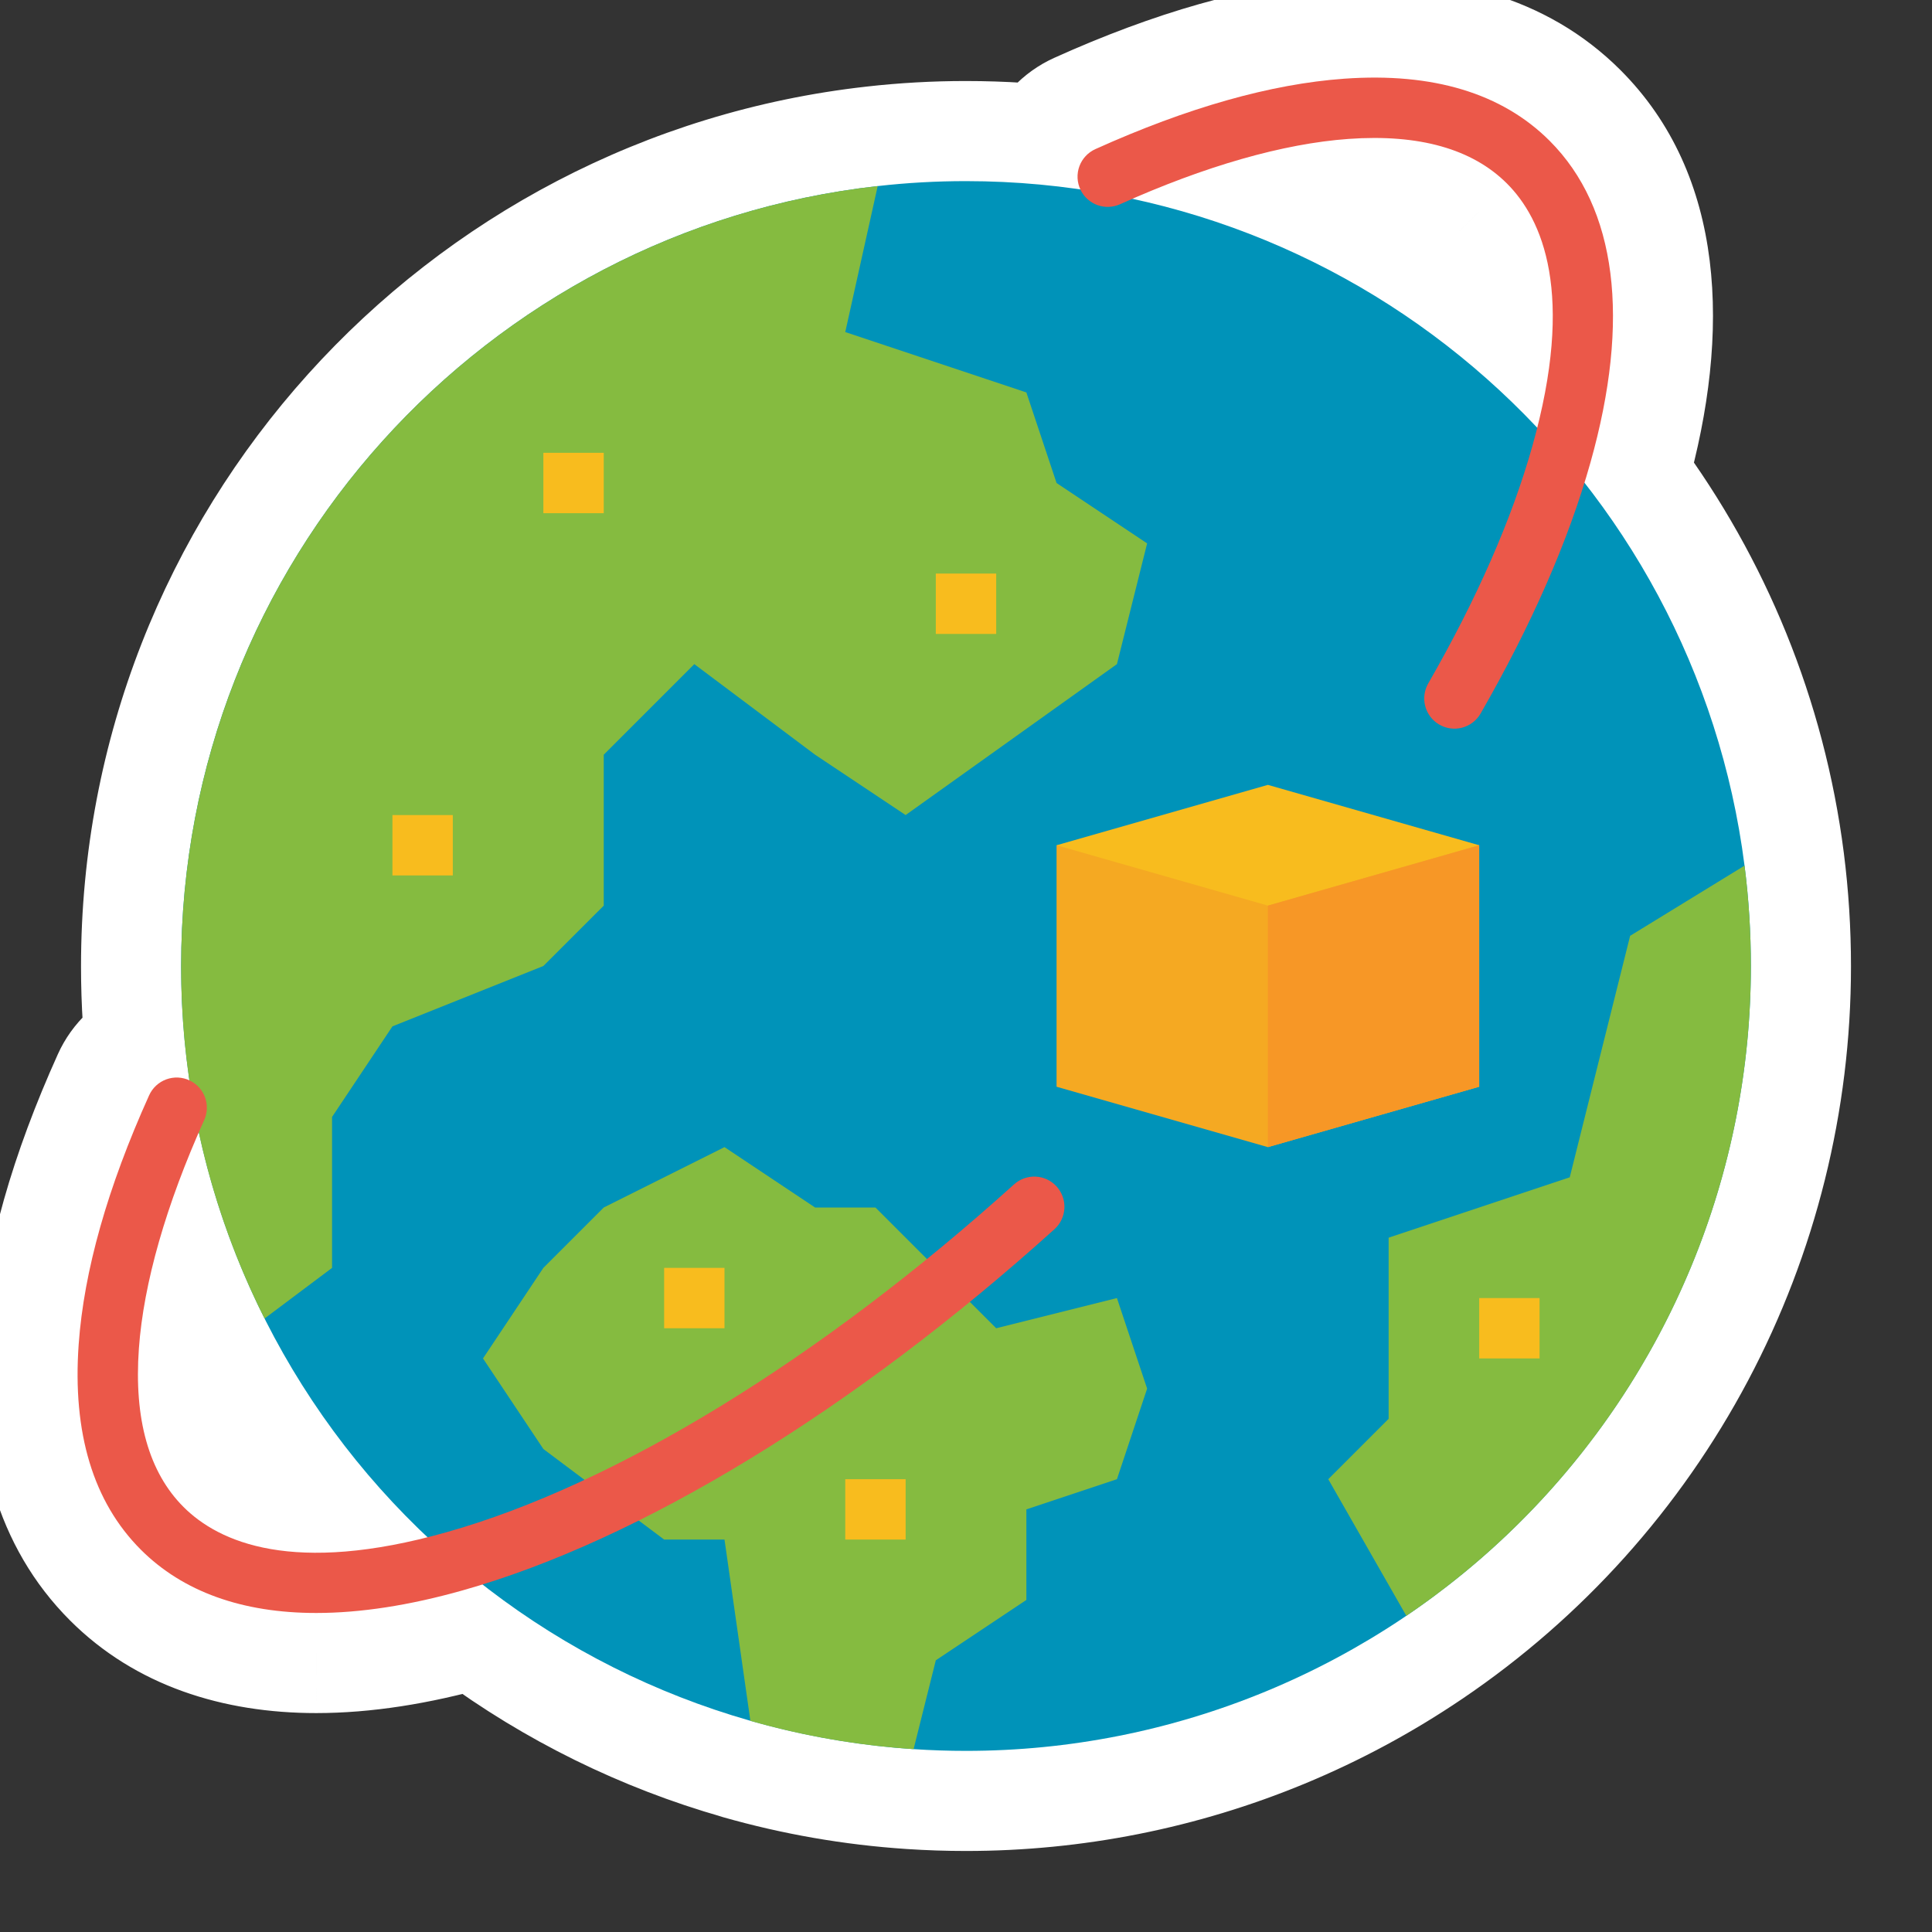 <?xml version="1.0" encoding="UTF-8"?> <svg xmlns="http://www.w3.org/2000/svg" width="193" height="193" viewBox="0 0 193 193" fill="none"><rect x="0" y="0" width="193" height="193" fill="#333333" stroke="none"/> <g clip-path="url(#clip0)"> <mask id="path-1-outside-1" maskUnits="userSpaceOnUse" x="-2.251" y="-2.249" width="188" height="188" fill="black"> <rect fill="white" x="-2.251" y="-2.249" width="188" height="188"></rect> <path fill-rule="evenodd" clip-rule="evenodd" d="M174.273 86.473C174.273 86.473 174.273 86.473 174.273 86.473C172.536 72.879 167.321 60.374 159.546 49.878C158.77 48.83 158.522 47.48 158.875 46.225V46.225C162.917 31.893 161.51 20.774 154.807 14.071C150.053 9.317 143.151 7.229 134.289 7.861C126.965 8.385 118.613 10.749 109.425 14.896C109.057 15.061 108.726 15.298 108.452 15.593C108.177 15.888 107.964 16.235 107.825 16.614C107.687 16.993 107.626 17.395 107.645 17.798V17.798C107.669 18.297 107.265 18.825 106.77 18.76C103.409 18.32 99.981 18.094 96.5 18.094C93.553 18.092 90.608 18.257 87.679 18.588C48.525 22.968 18.094 56.177 18.094 96.5L18.094 96.58C18.092 99.997 18.314 103.401 18.756 106.77C18.821 107.265 18.295 107.668 17.797 107.644V107.644C17.394 107.625 16.991 107.686 16.613 107.825C16.234 107.963 15.887 108.176 15.592 108.451C15.296 108.726 15.059 109.057 14.894 109.425C10.747 118.612 8.383 126.964 7.86 134.288C7.226 143.148 9.315 150.052 14.068 154.806C18.273 159.01 24.214 161.131 31.596 161.131C35.984 161.13 40.882 160.381 46.223 158.871V158.871C47.465 158.521 48.8 158.766 49.838 159.533C57.404 165.133 65.915 169.32 74.955 171.899C74.958 171.9 74.96 171.902 74.96 171.905V171.905C74.961 171.908 74.963 171.91 74.965 171.911C80.263 173.42 85.705 174.365 91.201 174.729L91.264 174.733C92.996 174.848 94.741 174.906 96.5 174.906C106.797 174.909 116.994 172.883 126.508 168.944C131.422 166.909 136.104 164.384 140.486 161.415C140.486 161.415 140.487 161.415 140.487 161.416V161.416C140.487 161.416 140.487 161.416 140.487 161.416C151.095 154.235 159.781 144.562 165.781 133.245C171.772 121.947 174.904 109.355 174.906 96.568L174.906 96.5C174.907 93.148 174.696 89.799 174.273 86.474C174.273 86.474 174.273 86.474 174.273 86.473V86.473ZM37.873 154.577C39.983 154.238 40.683 151.633 39.223 150.072V150.072C34.042 144.533 29.739 138.322 26.398 131.654C25.768 130.4 25.173 129.131 24.613 127.849C22.67 123.399 15.976 123.054 14.923 127.794C14.382 130.231 14.029 132.547 13.874 134.717C13.371 141.755 14.871 147.079 18.332 150.54C21.305 153.512 27.028 156.324 37.873 154.577ZM150.541 18.335C153.111 20.905 155.56 25.529 155.049 33.74C154.803 37.68 149.962 39.011 146.941 36.469C141.222 31.659 134.806 27.651 127.865 24.618C123.415 22.674 123.069 15.975 127.81 14.923C130.242 14.383 132.553 14.032 134.718 13.877C141.756 13.375 147.08 14.874 150.541 18.335Z"></path> </mask> <path fill-rule="evenodd" clip-rule="evenodd" d="M174.273 86.473C174.273 86.473 174.273 86.473 174.273 86.473C172.536 72.879 167.321 60.374 159.546 49.878C158.77 48.83 158.522 47.48 158.875 46.225V46.225C162.917 31.893 161.51 20.774 154.807 14.071C150.053 9.317 143.151 7.229 134.289 7.861C126.965 8.385 118.613 10.749 109.425 14.896C109.057 15.061 108.726 15.298 108.452 15.593C108.177 15.888 107.964 16.235 107.825 16.614C107.687 16.993 107.626 17.395 107.645 17.798V17.798C107.669 18.297 107.265 18.825 106.77 18.76C103.409 18.32 99.981 18.094 96.5 18.094C93.553 18.092 90.608 18.257 87.679 18.588C48.525 22.968 18.094 56.177 18.094 96.5L18.094 96.58C18.092 99.997 18.314 103.401 18.756 106.77C18.821 107.265 18.295 107.668 17.797 107.644V107.644C17.394 107.625 16.991 107.686 16.613 107.825C16.234 107.963 15.887 108.176 15.592 108.451C15.296 108.726 15.059 109.057 14.894 109.425C10.747 118.612 8.383 126.964 7.86 134.288C7.226 143.148 9.315 150.052 14.068 154.806C18.273 159.01 24.214 161.131 31.596 161.131C35.984 161.13 40.882 160.381 46.223 158.871V158.871C47.465 158.521 48.8 158.766 49.838 159.533C57.404 165.133 65.915 169.32 74.955 171.899C74.958 171.9 74.96 171.902 74.96 171.905V171.905C74.961 171.908 74.963 171.91 74.965 171.911C80.263 173.42 85.705 174.365 91.201 174.729L91.264 174.733C92.996 174.848 94.741 174.906 96.5 174.906C106.797 174.909 116.994 172.883 126.508 168.944C131.422 166.909 136.104 164.384 140.486 161.415C140.486 161.415 140.487 161.415 140.487 161.416V161.416C140.487 161.416 140.487 161.416 140.487 161.416C151.095 154.235 159.781 144.562 165.781 133.245C171.772 121.947 174.904 109.355 174.906 96.568L174.906 96.5C174.907 93.148 174.696 89.799 174.273 86.474C174.273 86.474 174.273 86.474 174.273 86.473V86.473ZM37.873 154.577C39.983 154.238 40.683 151.633 39.223 150.072V150.072C34.042 144.533 29.739 138.322 26.398 131.654C25.768 130.4 25.173 129.131 24.613 127.849C22.67 123.399 15.976 123.054 14.923 127.794C14.382 130.231 14.029 132.547 13.874 134.717C13.371 141.755 14.871 147.079 18.332 150.54C21.305 153.512 27.028 156.324 37.873 154.577ZM150.541 18.335C153.111 20.905 155.56 25.529 155.049 33.74C154.803 37.68 149.962 39.011 146.941 36.469C141.222 31.659 134.806 27.651 127.865 24.618C123.415 22.674 123.069 15.975 127.81 14.923C130.242 14.383 132.553 14.032 134.718 13.877C141.756 13.375 147.08 14.874 150.541 18.335Z" fill="#F8BC1E"></path> <path d="M154.807 14.071L161.878 7L161.878 7L154.807 14.071ZM134.289 7.861L133.578 -2.114L133.576 -2.113L134.289 7.861ZM109.425 14.896L113.522 24.018L113.53 24.015L113.539 24.011L109.425 14.896ZM108.452 15.593L101.133 8.779L101.133 8.779L108.452 15.593ZM107.825 16.614L98.434 13.179L98.434 13.179L107.825 16.614ZM96.5 18.094L96.495 28.094H96.5V18.094ZM87.679 18.588L88.791 28.526L88.8 28.524L87.679 18.588ZM18.094 96.5L28.094 96.501V96.5H18.094ZM18.094 96.58L28.094 96.585L28.094 96.581L18.094 96.58ZM16.613 107.825L13.177 98.433L13.177 98.433L16.613 107.825ZM15.592 108.451L8.777 101.133L8.777 101.133L15.592 108.451ZM14.894 109.425L24.009 113.539L24.013 113.529L24.017 113.52L14.894 109.425ZM7.86 134.288L-2.115 133.575L-2.115 133.575L7.86 134.288ZM14.068 154.806L6.996 161.876L6.998 161.878L14.068 154.806ZM31.596 161.131L31.596 171.131L31.597 171.131L31.596 161.131ZM91.201 174.729L91.868 164.751L91.862 164.751L91.201 174.729ZM91.264 174.733L90.598 184.711L90.598 184.711L91.264 174.733ZM96.5 174.906L96.503 164.906H96.5V174.906ZM126.508 168.944L122.682 159.704L122.682 159.704L126.508 168.944ZM165.781 133.245L174.616 137.929L174.616 137.929L165.781 133.245ZM174.906 96.568L164.906 96.566L164.906 96.566L174.906 96.568ZM174.906 96.5L164.906 96.497L164.906 96.498L174.906 96.5ZM26.398 131.654L35.338 127.174L35.334 127.166L26.398 131.654ZM13.874 134.717L23.849 135.43L23.849 135.43L13.874 134.717ZM18.332 150.54L11.262 157.612L11.262 157.612L18.332 150.54ZM150.541 18.335L143.47 25.407L143.471 25.407L150.541 18.335ZM134.718 13.877L134.006 3.903L134.006 3.903L134.718 13.877ZM127.865 24.618L123.861 33.782L127.865 24.618ZM155.049 33.74L145.068 33.118L155.049 33.74ZM18.756 106.77L28.671 105.47L18.756 106.77ZM37.873 154.577L39.462 164.45L37.873 154.577ZM140.486 161.415L134.877 153.137L140.486 161.415ZM174.273 86.474L184.193 85.213L174.273 86.474ZM74.955 171.899L77.698 162.283L74.955 171.899ZM174.273 86.473L164.354 87.74L174.273 86.473ZM159.546 49.878L167.582 43.926L159.546 49.878ZM49.838 159.533L55.786 151.495L49.838 159.533ZM74.965 171.911L72.225 181.528L74.965 171.911ZM140.487 161.416L146.092 169.697L140.487 161.416ZM106.77 18.76L105.473 28.676L106.77 18.76ZM151.511 55.83C158.296 64.99 162.84 75.891 164.354 87.74L184.192 85.206C182.233 69.867 176.346 55.757 167.582 43.926L151.511 55.83ZM147.736 21.142C150.625 24.032 152.911 30.53 149.251 43.511L168.5 48.939C172.923 33.255 172.395 17.517 161.878 7L147.736 21.142ZM135 17.836C141.958 17.34 145.642 19.048 147.736 21.142L161.878 7C154.464 -0.415 144.343 -2.881 133.578 -2.114L135 17.836ZM113.539 24.011C122.027 20.18 129.203 18.25 135.002 17.836L133.576 -2.113C124.727 -1.481 115.199 1.319 105.312 5.781L113.539 24.011ZM115.77 22.408C115.136 23.089 114.371 23.637 113.522 24.018L105.329 5.773C103.744 6.485 102.317 7.507 101.133 8.779L115.77 22.408ZM117.217 20.05C116.897 20.924 116.405 21.726 115.771 22.407L101.133 8.779C99.949 10.051 99.031 11.547 98.434 13.179L117.217 20.05ZM117.633 17.315C117.678 18.245 117.537 19.175 117.217 20.049L98.434 13.179C97.837 14.811 97.573 16.546 97.657 18.281L117.633 17.315ZM96.5 28.094C99.546 28.094 102.541 28.292 105.473 28.676L108.066 8.845C104.277 8.349 100.416 8.094 96.5 8.094V28.094ZM88.8 28.524C91.355 28.236 93.924 28.093 96.495 28.094L96.505 8.094C93.181 8.092 89.861 8.278 86.558 8.651L88.8 28.524ZM28.094 96.5C28.094 61.326 54.642 32.346 88.791 28.526L86.568 8.65C42.409 13.59 8.094 51.028 8.094 96.5H28.094ZM28.094 96.581L28.094 96.501L8.094 96.499L8.094 96.579L28.094 96.581ZM28.671 105.47C28.286 102.532 28.092 99.564 28.094 96.585L8.094 96.574C8.092 100.429 8.343 104.269 8.841 108.07L28.671 105.47ZM20.048 117.216C19.174 117.536 18.244 117.677 17.313 117.632L18.28 97.656C16.544 97.572 14.809 97.836 13.177 98.433L20.048 117.216ZM22.407 115.769C21.725 116.404 20.923 116.896 20.049 117.216L13.177 98.433C11.545 99.031 10.049 99.948 8.777 101.133L22.407 115.769ZM24.017 113.52C23.636 114.369 23.088 115.134 22.407 115.769L8.777 101.133C7.505 102.317 6.483 103.744 5.771 105.33L24.017 113.52ZM17.834 135.001C18.249 129.202 20.178 122.026 24.009 113.539L5.78 105.311C1.317 115.198 -1.482 124.726 -2.115 133.575L17.834 135.001ZM21.14 147.736C19.046 145.641 17.337 141.955 17.834 135.001L-2.115 133.575C-2.884 144.342 -0.415 154.463 6.996 161.876L21.14 147.736ZM31.596 151.131C26.146 151.131 23.014 149.609 21.138 147.734L6.998 161.878C13.533 168.411 22.282 171.131 31.596 171.131V151.131ZM43.503 149.248C38.84 150.566 34.871 151.13 31.596 151.131L31.597 171.131C37.097 171.13 42.924 170.196 48.944 168.494L43.503 149.248ZM77.698 162.283C69.812 160.033 62.387 156.38 55.786 151.495L43.889 167.571C52.421 173.886 62.018 178.608 72.212 181.516L77.698 162.283ZM91.862 164.751C87.07 164.433 82.325 163.61 77.706 162.294L72.225 181.528C78.201 183.231 84.34 184.296 90.541 184.707L91.862 164.751ZM91.931 164.755L91.868 164.751L90.535 184.706L90.598 184.711L91.931 164.755ZM96.5 164.906C94.96 164.906 93.437 164.856 91.93 164.755L90.598 184.711C92.554 184.841 94.522 184.906 96.5 184.906V164.906ZM122.682 159.704C114.382 163.141 105.486 164.909 96.503 164.906L96.497 184.906C108.108 184.909 119.606 182.625 130.334 178.183L122.682 159.704ZM134.877 153.137C131.054 155.727 126.97 157.929 122.682 159.704L130.334 178.183C135.875 175.889 141.154 173.042 146.095 169.694L134.877 153.137ZM156.946 128.56C151.712 138.433 144.136 146.871 134.882 153.134L146.092 169.697C158.055 161.6 167.849 150.692 174.616 137.929L156.946 128.56ZM164.906 96.566C164.905 107.721 162.172 118.705 156.946 128.56L174.616 137.929C181.371 125.189 184.904 110.989 184.906 96.569L164.906 96.566ZM164.906 96.498L164.906 96.566L184.906 96.57L184.906 96.502L164.906 96.498ZM164.353 87.735C164.722 90.641 164.907 93.568 164.906 96.497L184.906 96.503C184.907 92.728 184.669 88.957 184.193 85.213L164.353 87.735ZM17.457 136.134C21.225 143.653 26.078 150.658 31.919 156.903L46.526 143.242C42.007 138.409 38.253 132.991 35.338 127.174L17.457 136.134ZM15.448 131.85C16.08 133.297 16.751 134.728 17.462 136.143L35.334 127.166C34.785 126.072 34.266 124.966 33.778 123.848L15.448 131.85ZM23.849 135.43C23.964 133.821 24.233 131.995 24.685 129.963L5.161 125.625C4.53 128.467 4.095 131.274 3.9 134.005L23.849 135.43ZM25.403 143.469C24.769 142.835 23.459 140.887 23.849 135.43L3.9 134.004C3.283 142.623 4.973 151.323 11.262 157.612L25.403 143.469ZM36.282 144.705C31.951 145.402 29.28 145.087 27.767 144.677C26.321 144.285 25.676 143.741 25.403 143.469L11.262 157.612C16.989 163.338 26.193 166.587 39.462 164.45L36.282 144.705ZM165.029 34.361C165.694 23.699 162.484 16.136 157.612 11.264L143.471 25.407C143.72 25.657 144.145 26.17 144.504 27.203C144.874 28.267 145.255 30.123 145.068 33.118L165.029 34.361ZM123.861 33.782C129.911 36.425 135.51 39.921 140.504 44.122L153.378 28.816C146.934 23.396 139.7 18.876 131.869 15.455L123.861 33.782ZM134.006 3.903C131.281 4.097 128.48 4.531 125.643 5.16L129.977 24.685C132.004 24.235 133.825 23.967 135.431 23.852L134.006 3.903ZM157.613 11.264C151.324 4.976 142.623 3.287 134.006 3.903L135.431 23.852C140.888 23.462 142.836 24.772 143.47 25.407L157.613 11.264ZM131.869 15.455C133.558 16.193 134.353 17.757 134.388 19.191C134.407 19.985 134.215 21.158 133.384 22.345C132.47 23.65 131.156 24.424 129.977 24.685L125.643 5.16C117.743 6.914 114.25 13.797 114.394 19.681C114.529 25.214 117.722 31.099 123.861 33.782L131.869 15.455ZM145.068 33.118C145.137 32.011 145.577 30.791 146.439 29.763C147.255 28.79 148.223 28.251 149.044 27.993C150.593 27.508 152.202 27.827 153.378 28.816L140.504 44.122C144.701 47.652 150.241 48.578 155.027 47.077C160.079 45.494 164.617 40.984 165.029 34.361L145.068 33.118ZM33.778 123.848C31.097 117.708 25.213 114.513 19.679 114.378C13.793 114.234 6.915 117.729 5.161 125.625L24.685 129.963C24.423 131.14 23.65 132.454 22.346 133.367C21.159 134.199 19.985 134.392 19.19 134.372C17.751 134.337 16.186 133.54 15.448 131.85L33.778 123.848ZM8.841 108.07C8.329 104.169 10.28 101.27 11.968 99.819C13.598 98.418 15.813 97.537 18.28 97.656L17.313 117.632C20.278 117.776 23.006 116.705 25.007 114.984C27.067 113.214 29.248 109.866 28.671 105.47L8.841 108.07ZM31.919 156.903C30.121 154.98 29.61 152.329 30.278 150.011C30.982 147.57 33.131 145.212 36.282 144.705L39.462 164.45C50.824 162.62 52.499 149.627 46.526 143.242L31.919 156.903ZM146.095 169.694C141.259 172.971 134.655 171.422 131.781 166.336L149.192 156.495C146.318 151.409 139.714 149.86 134.877 153.137L146.095 169.694ZM184.193 85.213C184.269 85.81 184.291 86.412 184.258 87.013L164.288 85.934C164.255 86.535 164.277 87.138 164.353 87.735L184.193 85.213ZM72.212 181.516C68.422 180.434 65.619 177.226 65.061 173.32L84.86 170.49C84.3 166.579 81.494 163.365 77.698 162.283L72.212 181.516ZM164.354 87.74C164.277 87.143 164.255 86.539 164.288 85.934L184.258 87.013C184.291 86.408 184.269 85.803 184.192 85.206L164.354 87.74ZM167.582 43.926C168.647 45.363 168.986 47.21 168.502 48.931L149.248 43.519C148.059 47.75 148.893 52.297 151.511 55.83L167.582 43.926ZM48.933 168.497C47.201 168.984 45.339 168.645 43.889 167.571L55.786 151.495C52.262 148.887 47.73 148.058 43.513 149.245L48.933 168.497ZM65.061 173.32C65.62 177.229 68.425 180.445 72.225 181.528L77.706 162.294C81.5 163.375 84.302 166.586 84.86 170.49L65.061 173.32ZM131.781 166.336C134.657 171.424 141.259 172.968 146.092 169.697L134.882 153.134C139.715 149.863 146.317 151.407 149.192 156.495L131.781 166.336ZM97.657 18.281C97.538 15.817 98.417 13.604 99.817 11.975C101.266 10.288 104.163 8.334 108.066 8.845L105.473 28.676C109.872 29.251 113.219 27.066 114.988 25.006C116.707 23.005 117.777 20.278 117.633 17.315L97.657 18.281Z" fill="white" mask="url(#path-1-outside-1)"></path> <path d="M174.906 96.5C174.909 106.797 172.883 116.994 168.944 126.508C165.004 136.022 159.229 144.666 151.948 151.948C144.666 159.229 136.022 165.004 126.508 168.944C116.994 172.883 106.797 174.909 96.5 174.906C94.741 174.906 92.996 174.848 91.264 174.733C71.416 173.417 52.811 164.6 39.223 150.072C25.635 135.544 18.081 116.392 18.094 96.5C18.094 56.177 48.525 22.968 87.679 18.588C90.608 18.257 93.553 18.092 96.5 18.094C136.408 18.094 169.346 47.903 174.273 86.473C174.696 89.799 174.907 93.148 174.906 96.5V96.5Z" fill="#0093B9"></path> <path d="M174.906 96.501C174.915 109.311 171.782 121.927 165.781 133.245C159.781 144.563 151.095 154.235 140.487 161.416L132.688 147.766L138.719 141.735V123.641L156.812 117.61L162.844 93.485L174.273 86.474C174.696 89.799 174.907 93.148 174.906 96.501V96.501Z" fill="#85BB40"></path> <path d="M114.594 54.282L111.578 66.344L90.469 81.422L81.422 75.391L69.359 66.344L60.313 75.391V90.469L54.281 96.5L39.203 102.532L33.172 111.578V126.657L26.428 131.715C20.93 120.792 18.075 108.73 18.094 96.5C18.094 56.178 48.525 22.968 87.679 18.588L84.438 33.172L102.531 39.203L105.547 48.25L114.594 54.282Z" fill="#85BB40"></path> <path d="M114.594 138.719L111.578 147.766L102.531 150.781V159.828L93.484 165.859L91.264 174.733C85.745 174.372 80.28 173.426 74.961 171.909L72.375 153.797H66.344L54.281 144.75L48.25 135.703L54.281 126.656L60.312 120.625L72.375 114.594L81.422 120.625H87.453L99.516 132.687L111.578 129.672L114.594 138.719Z" fill="#85BB40"></path> <path d="M105.547 84.438V108.562L126.656 114.594L147.766 108.562V84.438H105.547Z" fill="#F5A922"></path> <path d="M105.547 84.438L126.656 78.406L147.766 84.438L126.656 90.469L105.547 84.438Z" fill="#F8BC1E"></path> <path d="M126.656 90.469V114.594L147.766 108.562V84.438L126.656 90.469Z" fill="#F79726"></path> <path d="M143.737 72.36C143.059 71.952 142.569 71.293 142.372 70.527C142.174 69.761 142.285 68.947 142.682 68.262C147.531 59.824 151.021 51.871 153.069 44.59C157.383 29.293 154.076 21.869 150.541 18.335C147.08 14.874 141.756 13.375 134.718 13.877C128.197 14.343 120.351 16.591 111.888 20.403C111.171 20.725 110.358 20.754 109.62 20.485C108.883 20.215 108.279 19.669 107.939 18.961V18.959C107.765 18.596 107.665 18.201 107.645 17.798C107.626 17.395 107.687 16.993 107.825 16.614C107.964 16.235 108.177 15.888 108.452 15.593C108.726 15.298 109.057 15.061 109.425 14.896C118.613 10.749 126.965 8.385 134.289 7.861C143.151 7.229 150.053 9.317 154.807 14.071C161.51 20.774 162.917 31.893 158.875 46.225C156.692 53.99 153.004 62.408 147.901 71.287C147.701 71.633 147.433 71.936 147.114 72.178C146.796 72.42 146.432 72.596 146.044 72.696C145.657 72.796 145.253 72.818 144.857 72.76C144.461 72.702 144.08 72.566 143.737 72.36V72.36Z" fill="#EB5849"></path> <path d="M31.596 161.131C24.214 161.131 18.273 159.01 14.068 154.806C9.315 150.052 7.226 143.148 7.86 134.288C8.383 126.964 10.747 118.612 14.894 109.425C15.059 109.057 15.296 108.726 15.592 108.451C15.887 108.176 16.234 107.963 16.613 107.825C16.991 107.686 17.394 107.625 17.797 107.644C18.2 107.664 18.594 107.764 18.958 107.938C19.665 108.278 20.212 108.882 20.481 109.619C20.751 110.357 20.721 111.17 20.4 111.886C16.588 120.35 14.34 128.196 13.874 134.717C13.371 141.755 14.871 147.079 18.332 150.54C21.866 154.074 29.291 157.381 44.588 153.068C61.491 148.31 82.036 135.701 101.302 118.313C101.89 117.783 102.664 117.505 103.455 117.54C104.246 117.575 104.992 117.921 105.53 118.502C105.802 118.795 106.012 119.14 106.149 119.516C106.287 119.891 106.348 120.291 106.33 120.69C106.311 121.09 106.214 121.481 106.043 121.843C105.872 122.205 105.631 122.529 105.334 122.796C85.398 140.783 63.983 153.871 46.223 158.871C40.882 160.381 35.984 161.13 31.596 161.131V161.131Z" fill="#EB5849"></path> <path d="M93.484 57.297H99.516V63.328H93.484V57.297Z" fill="#F8BC1E"></path> <path d="M54.281 45.234H60.312V51.266H54.281V45.234Z" fill="#F8BC1E"></path> <path d="M39.203 81.422H45.234V87.453H39.203V81.422Z" fill="#F8BC1E"></path> <path d="M66.344 126.656H72.375V132.688H66.344V126.656Z" fill="#F8BC1E"></path> <path d="M84.438 147.766H90.469V153.797H84.438V147.766Z" fill="#F8BC1E"></path> <path d="M147.766 129.672H153.797V135.703H147.766V129.672Z" fill="#F8BC1E"></path> </g> <defs> <clipPath id="clip0"> <rect width="193" height="193" fill="white"></rect> </clipPath> </defs> </svg> 